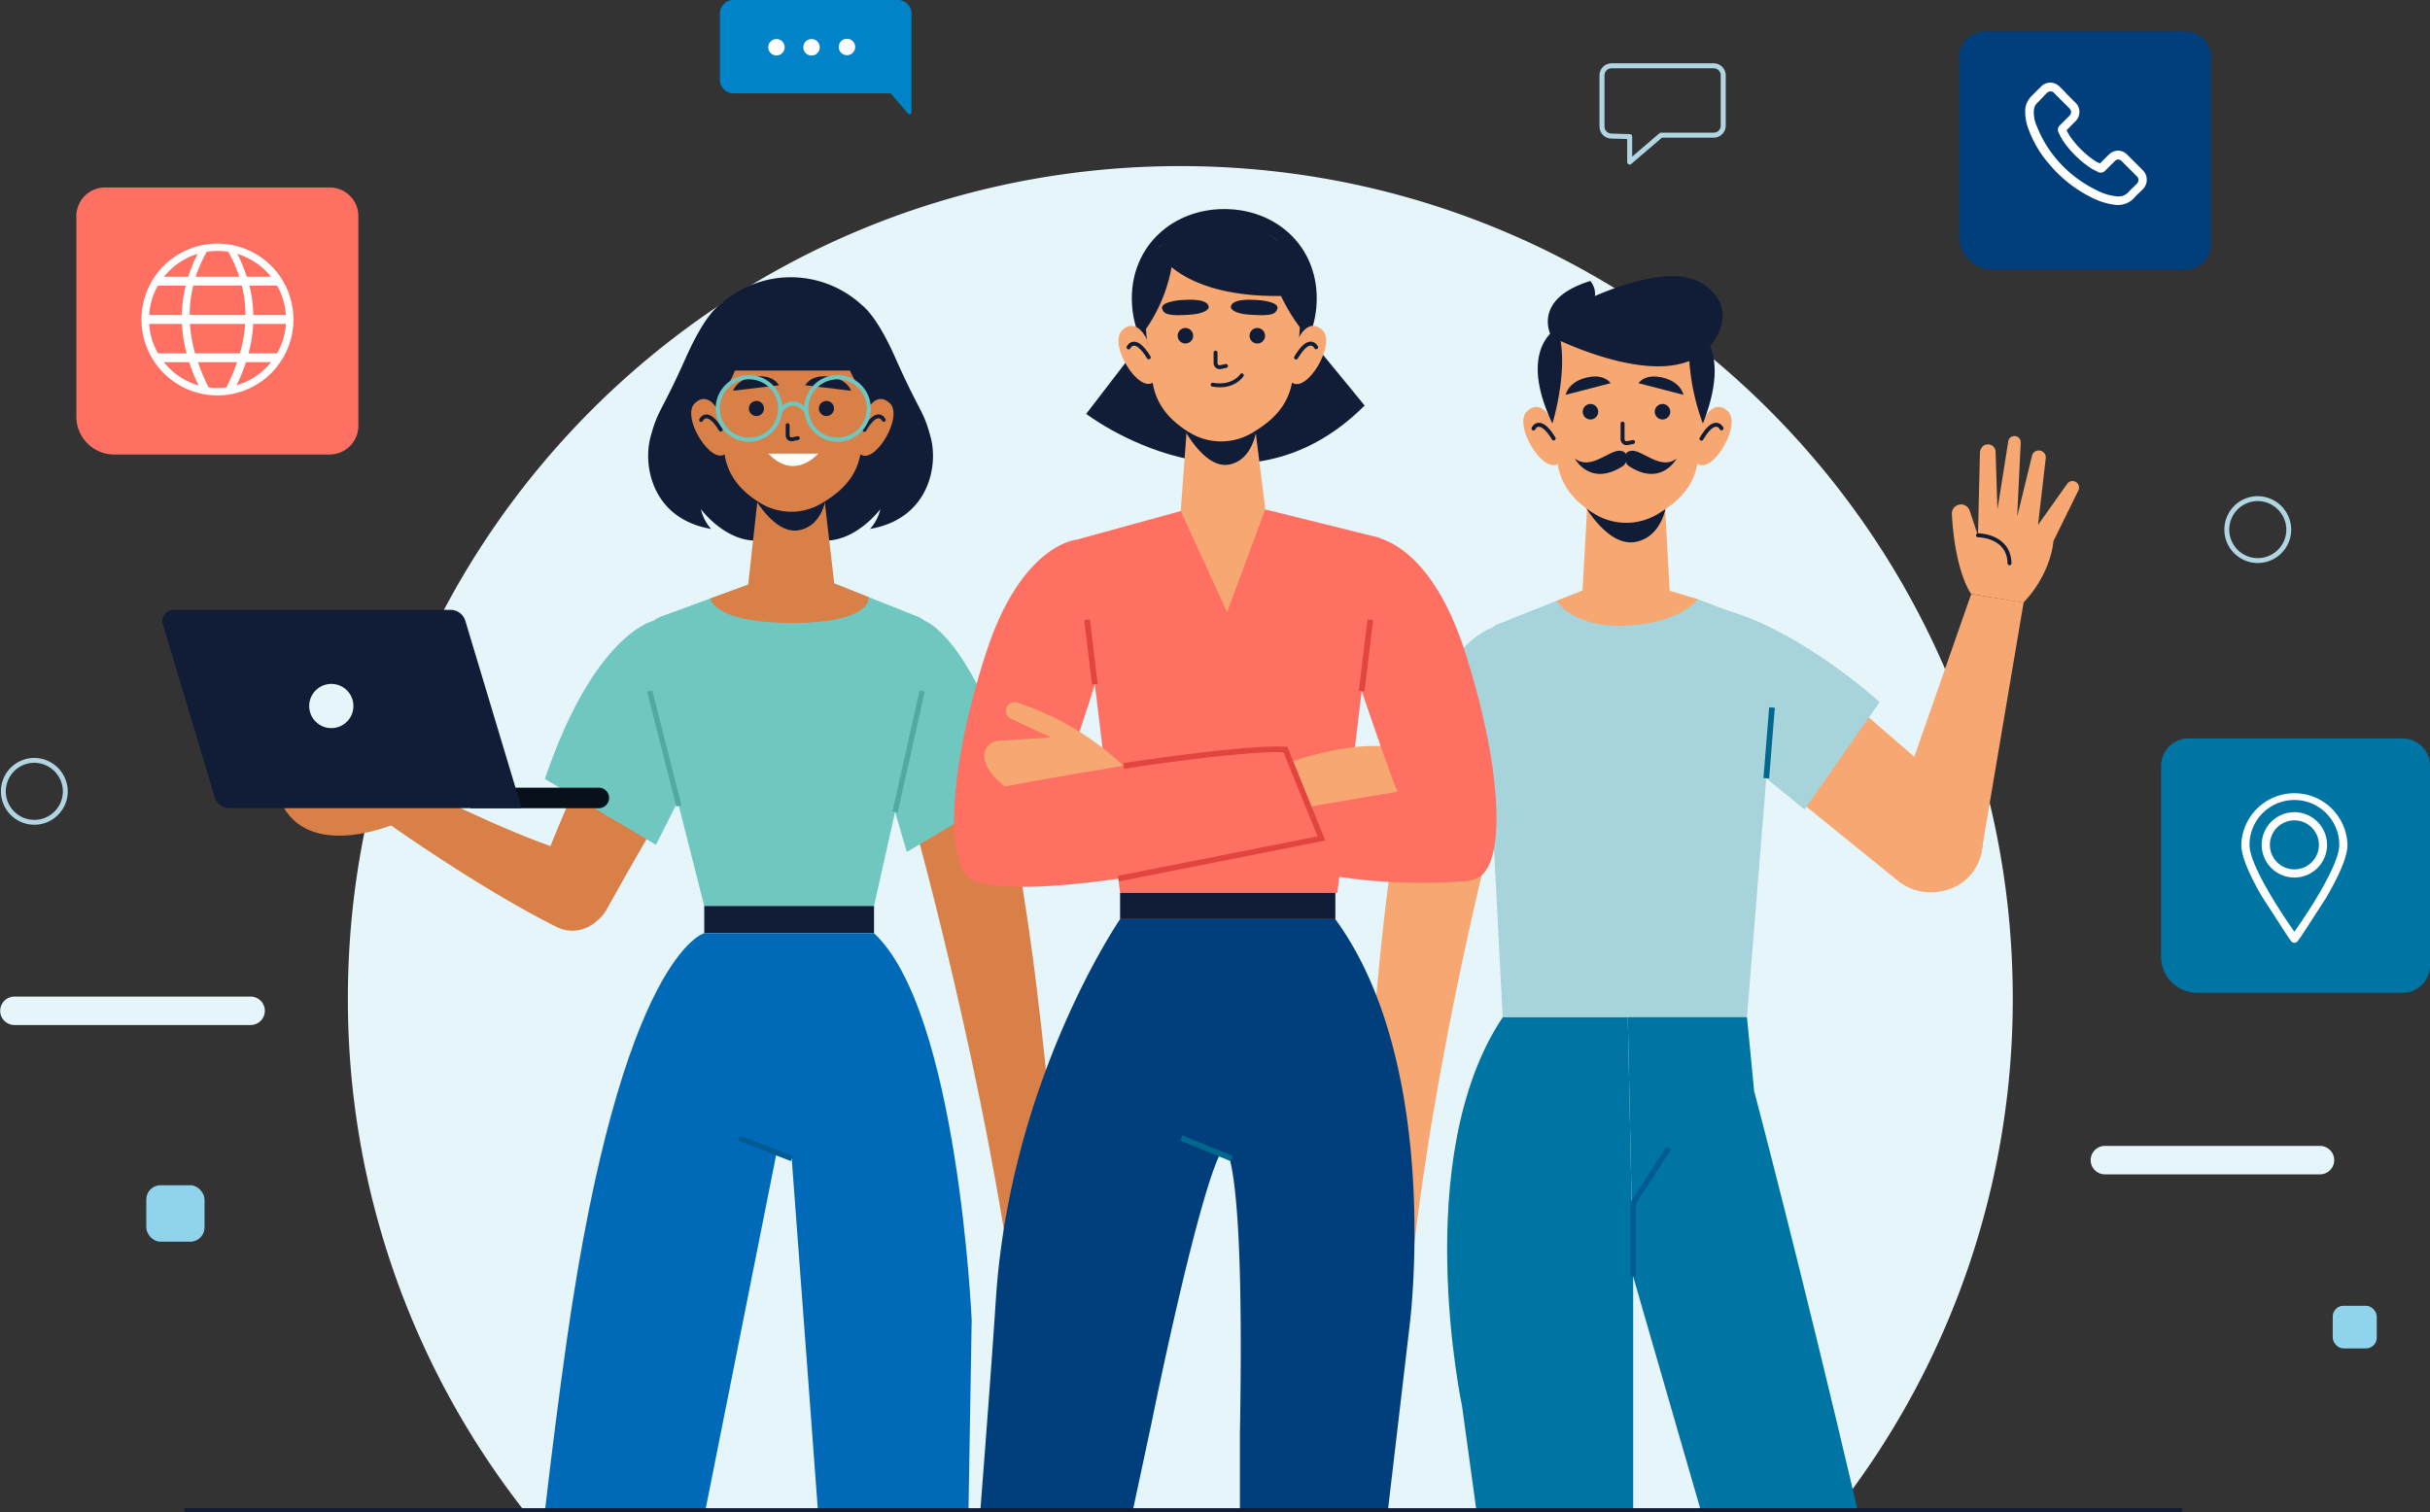 <svg id="OBJECTS" xmlns="http://www.w3.org/2000/svg" viewBox="0 0 627.61 390.62"><rect x="0" y="0" width="627.61" height="390.62" fill="#333333" stroke="none"/><defs><style>.cls-1{fill:#e6f5fa;}.cls-2{fill:#90d3ed;}.cls-14,.cls-16,.cls-17,.cls-18,.cls-19,.cls-22,.cls-23,.cls-24,.cls-25,.cls-26,.cls-27,.cls-28,.cls-3,.cls-4{fill:none;}.cls-3,.cls-4{stroke:#b2d5e3;}.cls-17,.cls-18,.cls-22,.cls-24,.cls-26,.cls-27,.cls-28,.cls-3{stroke-linecap:round;stroke-linejoin:round;}.cls-3{stroke-width:1.29px;}.cls-14,.cls-16,.cls-19,.cls-23,.cls-25,.cls-4{stroke-miterlimit:10;}.cls-4{stroke-width:1.26px;}.cls-5{fill:#0083c8;}.cls-6{fill:#fff;}.cls-7{fill:#013f7c;}.cls-8{fill:#fe7062;}.cls-9{fill:#0074a3;}.cls-10{fill:#d97f48;}.cls-11{fill:#6fc7bf;}.cls-12{fill:#08101c;}.cls-13{fill:#111d36;}.cls-14{stroke:#51a99f;}.cls-14,.cls-16{stroke-width:1.37px;}.cls-15{fill:#006ab8;}.cls-16{stroke:#005a94;}.cls-17,.cls-18,.cls-22,.cls-24,.cls-26,.cls-27,.cls-28{stroke:#111d36;}.cls-17{stroke-width:1px;}.cls-18{stroke-width:0.99px;}.cls-19{stroke:#6fc7bf;stroke-width:1.08px;}.cls-20{fill:#f7a771;}.cls-21{fill:#a7d3db;}.cls-22{stroke-width:1.02px;}.cls-23{stroke:#00678d;}.cls-23,.cls-25{stroke-width:1.46px;}.cls-24{stroke-width:1.03px;}.cls-25{stroke:#e2453d;}.cls-26{stroke-width:1.03px;}.cls-27{stroke-width:1.01px;}.cls-28{stroke-width:0.98px;}</style></defs><path class="cls-1" d="M582.12,301.82c0-118.77-96.27-215-215-215s-215,96.27-215,215A214.15,214.15,0,0,0,197.49,434H536.67A214.09,214.09,0,0,0,582.12,301.82Z" transform="translate(-62.27 -43.91)"/><path class="cls-1" d="M661.47,347.3H605.91a3.67,3.67,0,0,1-3.67-3.67h0a3.67,3.67,0,0,1,3.67-3.67h55.56a3.67,3.67,0,0,1,3.67,3.67h0A3.67,3.67,0,0,1,661.47,347.3Z" transform="translate(-62.27 -43.91)"/><path class="cls-1" d="M127,308.72H66a3.67,3.67,0,0,1-3.68-3.67h0A3.67,3.67,0,0,1,66,301.38h61a3.67,3.67,0,0,1,3.67,3.67h0A3.67,3.67,0,0,1,127,308.72Z" transform="translate(-62.27 -43.91)"/><rect class="cls-2" x="602.49" y="337.35" width="11.37" height="11.01" rx="2.77"/><rect class="cls-2" x="37.78" y="306.21" width="15.05" height="14.58" rx="3.67"/><path class="cls-3" d="M478.48,60.91h26.41a2.47,2.47,0,0,1,2.45,2.49V76.35a2.46,2.46,0,0,1-2.45,2.48H491.27l-8.09,6.94V79.2l-4.75-.14a2.47,2.47,0,0,1-2.4-2.48V63.4A2.48,2.48,0,0,1,478.48,60.91Z" transform="translate(-62.27 -43.91)"/><path class="cls-4" d="M653.4,180.85a8,8,0,1,1-8-8.12A8.05,8.05,0,0,1,653.4,180.85Z" transform="translate(-62.27 -43.91)"/><path class="cls-4" d="M79.14,248.47a8,8,0,1,1-8-8.12A8.05,8.05,0,0,1,79.14,248.47Z" transform="translate(-62.27 -43.91)"/><path class="cls-5" d="M296.8,73.26a.51.51,0,0,0,.89-.33l0-9.75V47.41a3.5,3.5,0,0,0-3.49-3.5H251.69a3.5,3.5,0,0,0-3.49,3.5V64.52a3.5,3.5,0,0,0,3.49,3.5h40.62Z" transform="translate(-62.27 -43.91)"/><path class="cls-6" d="M264.93,56.1A2.12,2.12,0,1,1,262.8,54,2.11,2.11,0,0,1,264.93,56.1Z" transform="translate(-62.27 -43.91)"/><path class="cls-6" d="M274,56.07A2.13,2.13,0,1,1,271.91,54,2.13,2.13,0,0,1,274,56.07Z" transform="translate(-62.27 -43.91)"/><path class="cls-6" d="M283.14,56A2.12,2.12,0,1,1,281,53.93,2.12,2.12,0,0,1,283.14,56Z" transform="translate(-62.27 -43.91)"/><path class="cls-7" d="M512.65,8.14h51.79a6.62,6.62,0,0,1,6.62,6.62v48.3a6.62,6.62,0,0,1-6.62,6.62H514.76A8.74,8.74,0,0,1,506,61V14.77A6.62,6.62,0,0,1,512.65,8.14Z"/><path class="cls-6" d="M615.67,87.86,611.81,84a3.38,3.38,0,0,0-2.48-1.17,3.56,3.56,0,0,0-2.48,1.1l-2.21,2.21-.41-.21a4.44,4.44,0,0,1-.69-.34,23.65,23.65,0,0,1-5.72-5.24,12.54,12.54,0,0,1-1.8-2.83c.56-.48,1-1,1.52-1.51l.62-.62a3.37,3.37,0,0,0,0-5.11l-1.93-1.93a6,6,0,0,1-.62-.68c-.41-.42-.9-.9-1.31-1.31a3.59,3.59,0,0,0-2.48-1.11,3.41,3.41,0,0,0-2.48,1.11l-2.42,2.41a5.57,5.57,0,0,0-1.58,3.38,12.63,12.63,0,0,0,.89,5.24,28.44,28.44,0,0,0,5.38,9,33.57,33.57,0,0,0,11,8.61,18.13,18.13,0,0,0,6.21,1.86h.48a5.47,5.47,0,0,0,4.13-1.79l.07-.07a12.07,12.07,0,0,1,1.24-1.24l.9-.89A3.46,3.46,0,0,0,615.67,87.86Zm-1.59,3.59-.82.82c-.49.42-.9.9-1.38,1.38a3.28,3.28,0,0,1-2.48,1h-.35A14.46,14.46,0,0,1,603.68,93,31.53,31.53,0,0,1,593.4,85a30,30,0,0,1-5-8.34,8.66,8.66,0,0,1-.83-4.28,2.94,2.94,0,0,1,1-2L590.85,68a1.46,1.46,0,0,1,1-.48,1.29,1.29,0,0,1,1,.48c.42.41.83.83,1.24,1.24a7.48,7.48,0,0,0,.69.69l1.93,1.93a1.62,1.62,0,0,1,.49,1,1.44,1.44,0,0,1-.49,1l-.62.62-1.72,1.72-.07.07a1.51,1.51,0,0,0-.41,1.73V78a16,16,0,0,0,2.27,3.72,25.59,25.59,0,0,0,6.28,5.72,5.54,5.54,0,0,0,.89.48,6.28,6.28,0,0,1,.69.35l.07.07A1.59,1.59,0,0,0,606,88l2.41-2.41a1.43,1.43,0,0,1,1-.48,1.4,1.4,0,0,1,.89.48l3.86,3.86A1.31,1.31,0,0,1,614.08,91.45Z" transform="translate(-62.27 -43.91)"/><path class="cls-8" d="M27.14,48.43h58a7.42,7.42,0,0,1,7.42,7.42V110a7.42,7.42,0,0,1-7.42,7.42H29.51a9.79,9.79,0,0,1-9.79-9.79V55.86A7.42,7.42,0,0,1,27.14,48.43Z"/><path class="cls-6" d="M104.56,112.57a19.62,19.62,0,1,0,27.75,0A19.7,19.7,0,0,0,104.56,112.57Zm27.7,2.83H126a39.72,39.72,0,0,0-2.43-5.9A17.7,17.7,0,0,1,132.26,115.4Zm-21,9.9a31.45,31.45,0,0,1,.93-7.61h12.55a31.45,31.45,0,0,1,.93,7.61Zm14.33,2.29a36.87,36.87,0,0,1-1.35,7.61H112.65a37.52,37.52,0,0,1-1.34-7.61Zm-7.13-18.85a18.19,18.19,0,0,1,2.78.22,36.16,36.16,0,0,1,2.84,6.44H112.82a36.16,36.16,0,0,1,2.84-6.44A18.16,18.16,0,0,1,118.43,108.74Zm-5.14.76a39.72,39.72,0,0,0-2.43,5.9h-6.25A17.7,17.7,0,0,1,113.29,109.5Zm-10.24,8.19h7.16a33.68,33.68,0,0,0-1,7.61h-8.44A17.56,17.56,0,0,1,103.05,117.69Zm0,17.51a17.56,17.56,0,0,1-2.28-7.61h8.47a36.51,36.51,0,0,0,1.2,7.61Zm1.56,2.29h6.5a48.19,48.19,0,0,0,2.42,6A17.68,17.68,0,0,1,104.61,137.49Zm13.82,6.66a17.58,17.58,0,0,1-2.31-.15,51.68,51.68,0,0,1-2.75-6.51H123.5a53.2,53.2,0,0,1-2.75,6.51A17.73,17.73,0,0,1,118.43,144.15Zm4.91-.69a48.19,48.19,0,0,0,2.42-6h6.5A17.68,17.68,0,0,1,123.34,143.46Zm10.48-8.26h-7.39a36.51,36.51,0,0,0,1.2-7.61h8.47A17.56,17.56,0,0,1,133.82,135.2Zm2.28-9.9h-8.44a33.68,33.68,0,0,0-1-7.61h7.16A17.56,17.56,0,0,1,136.1,125.3Z" transform="translate(-62.27 -43.91)"/><path class="cls-9" d="M565.23,190.77h55.31a7.07,7.07,0,0,1,7.07,7.07v51.58a7.07,7.07,0,0,1-7.07,7.07H567.48a9.33,9.33,0,0,1-9.33-9.33V197.85A7.07,7.07,0,0,1,565.23,190.77Z"/><path class="cls-6" d="M663.29,262.18a8.44,8.44,0,1,0-8.44,8.44A8.43,8.43,0,0,0,663.29,262.18Zm-14.76,0a6.33,6.33,0,1,1,6.32,6.33A6.32,6.32,0,0,1,648.53,262.18Z" transform="translate(-62.27 -43.91)"/><path class="cls-6" d="M654,287.05a1.07,1.07,0,0,0,1.48.23,1.25,1.25,0,0,0,.23-.23c.08-.11.48-.66,1.09-1.53l6.23-9.63c2.89-4.93,5.53-10.35,5.53-13.71a13.71,13.71,0,0,0-27.41,0c0,3.26,2.49,8.47,5.29,13.29l6.47,10C653.52,286.39,653.92,286.94,654,287.05Zm.85-36.46a11.59,11.59,0,0,1,11.6,11.59c0,5.05-7.71,17-11.6,22.44-3.88-5.48-11.59-17.39-11.59-22.44A11.59,11.59,0,0,1,654.85,250.59Z" transform="translate(-62.27 -43.91)"/><path class="cls-10" d="M165.52,245.52l-4.26,10.23s24.52,17.56,44.81,27.65c6.4,3.18,13.83-2,13.44-9.19l0-.22a9.49,9.49,0,0,0-6.43-8.46C192.32,258.5,188.26,255.7,165.52,245.52Z" transform="translate(-62.27 -43.91)"/><path class="cls-10" d="M164.5,256.66s-21.21,9.35-29-4.21l32.16-8Z" transform="translate(-62.27 -43.91)"/><path class="cls-10" d="M230.61,209.1c-10.14,17.36-22.37,42.22-29.09,61.17-1.73,4.89,0,10.36,4.77,12.51l.17.08A9.71,9.71,0,0,0,219,278.8c15.33-27.66,29-49.22,29-49.22Z" transform="translate(-62.27 -43.91)"/><path class="cls-11" d="M231,204.31s-15.24,3.23-28,40.85l28.69,17,10.57-21Z" transform="translate(-62.27 -43.91)"/><path class="cls-12" d="M216.93,252.71H183.82v-5.3h33.11a2.65,2.65,0,0,1,2.65,2.65h0A2.65,2.65,0,0,1,216.93,252.71Z" transform="translate(-62.27 -43.91)"/><path class="cls-13" d="M197,252.69H121.56a4,4,0,0,1-3.85-2.83l-13.37-44.68a2.87,2.87,0,0,1,2.74-3.72H178.6a4,4,0,0,1,3.85,2.83Z" transform="translate(-62.27 -43.91)"/><path class="cls-1" d="M153.46,225.3a5.71,5.71,0,1,1-6.64-4.61A5.71,5.71,0,0,1,153.46,225.3Z" transform="translate(-62.27 -43.91)"/><path class="cls-10" d="M298.73,257.87s18.2,65.71,25.63,122.88l12.49-2.37S333,294.62,320.37,242.8Z" transform="translate(-62.27 -43.91)"/><path class="cls-10" d="M336.75,375.51s18.81,27.77-3.76,40.25a3.58,3.58,0,0,1-4.47-.81l-.14-.17a3.58,3.58,0,0,1,.24-4.86c3.2-3.24,7.52-10,.64-18.78,0,0-3.6.92-3,8.09a3,3,0,0,1-3.22,3.22h0a3,3,0,0,1-2.59-2.25c-1.18-4.72-3.14-16.43,4.41-22.72Z" transform="translate(-62.27 -43.91)"/><path class="cls-11" d="M301.09,204.31s11.65,3.39,24.06,42.71l-28.68,17-6.65-22.86Z" transform="translate(-62.27 -43.91)"/><path class="cls-11" d="M299.34,203.24l-21.61-8.6-22.21.3-22.29,8.17a8.69,8.69,0,0,0-5.44,10.3L244.16,278H288l15.12-67.54A6.26,6.26,0,0,0,299.34,203.24Z" transform="translate(-62.27 -43.91)"/><rect class="cls-13" x="181.89" y="234.06" width="43.85" height="7.02"/><line class="cls-14" x1="175.34" y1="208.22" x2="167.81" y2="178.54"/><line class="cls-14" x1="231.18" y1="209.76" x2="238.17" y2="178.54"/><path class="cls-15" d="M288,285H244.16s-21.25,5.39-35.47,104.92c-2.16,15.16-4,29.95-5.65,44.13h41.42l18.29-91.86,4,1.05L273.51,434h38.9l.82-49.06S309.72,305.14,288,285Z" transform="translate(-62.27 -43.91)"/><line class="cls-16" x1="204.48" y1="299.32" x2="190.85" y2="294"/><path class="cls-13" d="M302.67,157c-1.94-7.36-2.65-6-9.17-20.68-3.9-8.75-6.92-12.26-8.72-13.68h0a27.07,27.07,0,0,0-36.16-.35h0c-1.71,1.14-4.93,4.44-9.2,14-6.53,14.64-7.23,13.32-9.17,20.68s.52,21,15.69,23.59a11.24,11.24,0,0,1-2.64-5.11s6.35,8.64,15,8.11h16.33c8.65.53,15-8.11,15-8.11a11.31,11.31,0,0,1-2.65,5.11C302.14,177.93,304.61,164.34,302.67,157Z" transform="translate(-62.27 -43.91)"/><path class="cls-10" d="M286.67,198.2l-8.94-3.56L275,171.11a13.88,13.88,0,0,1-6.48,3.53,11.79,11.79,0,0,1-7.33-1.5l-3-2.5-2.68,24.3-9.75,3.57s.63,6.33,21.24,6.33S286.67,198.2,286.67,198.2Z" transform="translate(-62.27 -43.91)"/><path class="cls-13" d="M256.5,171.48s5.66,10.93,12.4,9.36c7-1.63,7-10.88,7-10.88Z" transform="translate(-62.27 -43.91)"/><path class="cls-13" d="M290.7,140.06c0,13.39-10.42,24.24-23.27,24.24s-23.27-10.85-23.27-24.24,10.42-22.5,23.27-22.5S290.7,126.67,290.7,140.06Z" transform="translate(-62.27 -43.91)"/><path class="cls-10" d="M286.66,141.31A94.33,94.33,0,0,1,284.34,162c-1.14,5-4.33,8.5-8.84,11.32l-.82.51a15.32,15.32,0,0,1-15.8.18h0c-4.89-2.9-8.31-6.72-9.36-12.09a137.56,137.56,0,0,1-2.13-20.58s-1.82-21.07,19.35-20.66S286.66,141.31,286.66,141.31Z" transform="translate(-62.27 -43.91)"/><path class="cls-10" d="M249.7,161.1c-3.73,3.22-11.59-9.54-8-13s6.17,2.16,6.17,2.16l.74,4,1.09,5.42L250,161Z" transform="translate(-62.27 -43.91)"/><path class="cls-17" d="M243.35,152.42s1.52-3.31,5.08,2.5" transform="translate(-62.27 -43.91)"/><path class="cls-10" d="M284.33,161.17c3.79,3.16,11.42-9.73,7.75-13.11s-6.13,2.26-6.13,2.26l-.66,4.05-1,5.44L284,161Z" transform="translate(-62.27 -43.91)"/><path class="cls-17" d="M290.53,152.39s-1.58-3.28-5,2.58" transform="translate(-62.27 -43.91)"/><path class="cls-13" d="M247.66,147.87s8.47-11.45,6.52-23a16.68,16.68,0,0,0-7.93,11.32C244.62,144.32,247.66,147.87,247.66,147.87Z" transform="translate(-62.27 -43.91)"/><path class="cls-13" d="M287,148.09s-10.18-12.45-8.23-24a19.37,19.37,0,0,1,8.46,12.1C288.89,144.32,287,148.09,287,148.09Z" transform="translate(-62.27 -43.91)"/><path class="cls-13" d="M241.38,139.64h51.26s-5.77-21.72-27.39-23S241.38,139.64,241.38,139.64Z" transform="translate(-62.27 -43.91)"/><path class="cls-13" d="M259.59,149.49a1.95,1.95,0,1,1-1.95-2A1.95,1.95,0,0,1,259.59,149.49Z" transform="translate(-62.27 -43.91)"/><path class="cls-13" d="M277.67,149.49a1.95,1.95,0,1,1-1.95-2A1.95,1.95,0,0,1,277.67,149.49Z" transform="translate(-62.27 -43.91)"/><path class="cls-18" d="M265.7,153.74v2.64a1,1,0,0,0,1.22,1l1.4-.29" transform="translate(-62.27 -43.91)"/><path class="cls-13" d="M263.44,143.44l-11.83,1.42s.95-3.13,5.78-3.67S263.44,143.44,263.44,143.44Z" transform="translate(-62.27 -43.91)"/><path class="cls-13" d="M270.26,143.44l11.84,1.42s-1-3.13-5.79-3.67S270.26,143.44,270.26,143.44Z" transform="translate(-62.27 -43.91)"/><circle class="cls-19" cx="193.45" cy="105.52" r="8.07"/><circle class="cls-19" cx="216.31" cy="105.52" r="8.07"/><path class="cls-19" d="M263.79,150.1s2.85-4.38,6.72,0" transform="translate(-62.27 -43.91)"/><path class="cls-6" d="M260.71,161.1h12.88S267.56,168.3,260.71,161.1Z" transform="translate(-62.27 -43.91)"/><path class="cls-20" d="M540.35,225.29l29.4,25.44a13.5,13.5,0,0,1,1.54,18.85h0a13.5,13.5,0,0,1-18.88,1.85l-29.13-23.61Z" transform="translate(-62.27 -43.91)"/><path class="cls-21" d="M502.88,200.36c21.39,3.46,44.86,24.93,44.86,24.93l-19.41,27.76-25.56-20.93Z" transform="translate(-62.27 -43.91)"/><path class="cls-20" d="M571.39,197.38l-21.13,60.39a12.32,12.32,0,0,0,8.17,15.94h0a12.33,12.33,0,0,0,15.65-10l10.84-64.13Z" transform="translate(-62.27 -43.91)"/><path class="cls-20" d="M571.39,197.38s-4.15-5.36-5-20.66a2.35,2.35,0,0,1,1.36-2.26h0a2.36,2.36,0,0,1,3.24,1.36l2.11,6.38,11.79,17.41Z" transform="translate(-62.27 -43.91)"/><path class="cls-20" d="M573.13,182.2l.51-21.23c0-.91.64-2.18,1.79-2.22h0a1.93,1.93,0,0,1,2.25,1.72l.48,15.06,2.8-17.61a1.61,1.61,0,0,1,1.78-1.35h0a1.61,1.61,0,0,1,1.43,1.68l-.91,19.11,3.83-15.7a1.8,1.8,0,0,1,1.87-1.37h0a1.81,1.81,0,0,1,1.68,2l-2,17.24,7.61-10.73a1.7,1.7,0,0,1,2.54-.07h0a1.69,1.69,0,0,1,.22,2l-6.4,13s-.4,8.08-7.72,15.86l-11.32-6.73Z" transform="translate(-62.27 -43.91)"/><path class="cls-22" d="M573.13,182.2s8,0,8.15,7.23" transform="translate(-62.27 -43.91)"/><path class="cls-21" d="M500.71,198.7l16,6.06c4.18,1.54,5.24,6.18,4.15,10.5l-7.39,91.49H450.38l-4.86-94.47a6.28,6.28,0,0,1,3.79-7.19l21.61-8.6Z" transform="translate(-62.27 -43.91)"/><line class="cls-23" x1="456.19" y1="201.06" x2="457.66" y2="182.79"/><path class="cls-20" d="M447,261.68s-17.14,66.62-21.43,124.1L413,384.1s1.85-83.85,11.6-136.28Z" transform="translate(-62.27 -43.91)"/><path class="cls-21" d="M447.56,206.16s-14.21,3.39-26.62,42.72l31.24,17L458.84,243Z" transform="translate(-62.27 -43.91)"/><path class="cls-20" d="M493.5,196.53l-1.24-22.67s-4.19,2.92-8,3.63-7.49-1.52-7.54-1.55l-4.42-2.57L471,196.49h0l-6.66,2.65s4.18,7.13,18.14,6.41,18.31-6.85,18.31-6.85Z" transform="translate(-62.27 -43.91)"/><path class="cls-13" d="M471.39,174.23s6.17,11.26,13.51,9.65c7.67-1.69,8-11.5,8-11.5Z" transform="translate(-62.27 -43.91)"/><path class="cls-20" d="M502.91,143.18a96.61,96.61,0,0,1-2.39,21.26c-1.17,5.16-4.45,8.76-9.1,11.66l-.84.52a15.77,15.77,0,0,1-16.26.19h0c-5-3-8.56-6.91-9.65-12.44a141.84,141.84,0,0,1-2.18-21.19s-1.88-21.69,19.92-21.27S502.91,143.18,502.91,143.18Z" transform="translate(-62.27 -43.91)"/><path class="cls-20" d="M464.86,163.55c-3.84,3.31-11.92-9.82-8.21-13.36s6.36,2.22,6.36,2.22l.75,4.15,1.12,5.59.29,1.25Z" transform="translate(-62.27 -43.91)"/><path class="cls-24" d="M458.33,154.61s1.57-3.4,5.22,2.58" transform="translate(-62.27 -43.91)"/><path class="cls-20" d="M500.51,163.62c3.9,3.25,11.76-10,8-13.49s-6.31,2.33-6.31,2.33l-.68,4.16-1,5.6-.27,1.26Z" transform="translate(-62.27 -43.91)"/><path class="cls-24" d="M506.9,154.58s-1.63-3.37-5.19,2.66" transform="translate(-62.27 -43.91)"/><path class="cls-13" d="M475.05,150.28a2,2,0,1,1-2-2A2,2,0,0,1,475.05,150.28Z" transform="translate(-62.27 -43.91)"/><path class="cls-13" d="M493.66,150.28a2,2,0,1,1-2-2A2,2,0,0,1,493.66,150.28Z" transform="translate(-62.27 -43.91)"/><path class="cls-22" d="M481.34,153.34v4a1.06,1.06,0,0,0,1.25,1.06l1.45-.3" transform="translate(-62.27 -43.91)"/><path class="cls-13" d="M485.46,142.91l11.6,3s-.53-3.25-5.28-4.43S485.46,142.91,485.46,142.91Z" transform="translate(-62.27 -43.91)"/><path class="cls-13" d="M478.25,142.91l-11.6,3s.53-3.25,5.27-4.43S478.25,142.91,478.25,142.91Z" transform="translate(-62.27 -43.91)"/><path class="cls-13" d="M481.38,164.34a2.07,2.07,0,0,0,.87-1.2c.27-1,.39-2.59-1.53-2.77-2.83-.27-7.57,5.17-11.71,2C469,162.42,473,169.78,481.38,164.34Z" transform="translate(-62.27 -43.91)"/><path class="cls-13" d="M483,164.34a2.07,2.07,0,0,1-.87-1.2c-.27-1-.39-2.59,1.53-2.77,2.82-.27,7.53,5.17,11.66,2C495.28,162.42,491.33,169.78,483,164.34Z" transform="translate(-62.27 -43.91)"/><path class="cls-13" d="M502.41,117.47c-7.13-5-20.7-.35-28.2,2.92A5.22,5.22,0,0,0,473,116.5c-12.89,4-11.27,11.3-10.37,13.64-2.52,2.66-6,9.29.59,23.2,0,0,3.68-11.88,2.12-21.33,6.11,2.77,22.7,9.39,33.24,5.17a58.2,58.2,0,0,0,3.5,16.16c4-10.2,3.43-16.34,1.85-20C505.7,131.22,511.05,123.59,502.41,117.47Z" transform="translate(-62.27 -43.91)"/><path class="cls-9" d="M501.5,434h40.55c-15-64-26.73-108.22-26.73-108.22l-1.85-19.07H482.69l1.39,67Z" transform="translate(-62.27 -43.91)"/><path class="cls-9" d="M484.08,373.73l-1.39-67H450.38c-24.18,36.19-10.49,100.5-10.49,100.5L443.57,434h40.51Z" transform="translate(-62.27 -43.91)"/><polyline class="cls-16" points="421.8 329.82 421.8 310.84 430.96 296.66"/><path class="cls-7" d="M359.63,411.79s10.89-54.06,17.3-68.8a1.55,1.55,0,0,1,2.91.24c1.54,5.62,3.57,22.17,2.67,70.89l0,19.92h38.23l5.63-47.93s8.52-66.8-19.22-104.73H351.56s-28.35,41.24-32.08,98.2c-.83,12.67-2.26,32-4,54.46h39.39Z" transform="translate(-62.27 -43.91)"/><line class="cls-23" x1="305.13" y1="294" x2="318.15" y2="299.32"/><polygon class="cls-8" points="304.98 132.02 278.24 139.38 289.29 230.66 345.4 230.66 356.47 138.97 326.83 131.62 304.98 132.02"/><rect class="cls-13" x="289.29" y="230.66" width="55.6" height="6.8"/><path class="cls-20" d="M393.1,241.68s22.91-9.19,35.19-2.78l1.16,14.75L392,258.36Z" transform="translate(-62.27 -43.91)"/><path class="cls-8" d="M442.06,271.42s-37.2,4.47-67.35-11.35l25.54-7.74L431.8,247Z" transform="translate(-62.27 -43.91)"/><path class="cls-8" d="M416.93,182.61s14.45.92,23.66,29.53c9.79,30.4,10.5,54.34,3.71,58.35s-15.22-4.85-23.86-29.33S407.8,203.5,407.8,203.5Z" transform="translate(-62.27 -43.91)"/><line class="cls-25" x1="351.69" y1="178.54" x2="353.92" y2="160.09"/><path class="cls-8" d="M340.51,183.29s-14.45.92-23.66,29.53c-9.78,30.4-10.49,54.34-3.7,58.35s16.23-4.85,24.88-29.33,11.61-37.66,11.61-37.66Z" transform="translate(-62.27 -43.91)"/><line class="cls-25" x1="282.77" y1="176.77" x2="280.76" y2="160.09"/><path class="cls-20" d="M352.49,241.79A73,73,0,0,0,325,225.44a2.23,2.23,0,0,0-2.17.45h0a2.23,2.23,0,0,0,.53,3.69l10.33,4.83-13.56.9a3.9,3.9,0,0,0-3.64,4.36c.28,2,1.6,4.5,5.36,7.45Z" transform="translate(-62.27 -43.91)"/><path class="cls-8" d="M321.82,247.12s49.13-9.69,72.44-9.59l9.3,23s-72.72,18.24-90.41,10.65Z" transform="translate(-62.27 -43.91)"/><path class="cls-25" d="M352.49,241.79s30.88-4.82,41.77-4.26l1.31,3.25" transform="translate(-62.27 -43.91)"/><polyline class="cls-25" points="288.85 227 341.29 216.61 333.3 196.86"/><path class="cls-13" d="M353.81,136.51l-11,14.32s39.46,30.31,71.91-2.15l-11.57-14.12Z" transform="translate(-62.27 -43.91)"/><path class="cls-20" d="M389,174.83l-2.77-22a14.15,14.15,0,0,1-6.65,3.62,12,12,0,0,1-7.52-1.54c-.05,0-3.1-2.57-3.1-2.57l-1.68,22.79a5.4,5.4,0,0,1-.07.8l12,26.12,9.83-26.52A5.67,5.67,0,0,1,389,174.83Z" transform="translate(-62.27 -43.91)"/><path class="cls-13" d="M367.25,153.22s5.81,12.27,12.73,10.66c7.22-1.67,7.19-12.22,7.19-12.22Z" transform="translate(-62.27 -43.91)"/><path class="cls-13" d="M402.35,121c0,13.74-10.69,24.88-23.88,24.88S354.59,134.71,354.59,121s10.69-23.08,23.88-23.08S402.35,107.23,402.35,121Z" transform="translate(-62.27 -43.91)"/><path class="cls-20" d="M398.21,122.25a96.79,96.79,0,0,1-2.39,21.21c-1.16,5.13-4.44,8.72-9.07,11.61l-.84.53a15.7,15.7,0,0,1-16.21.18h0c-5-3-8.53-6.89-9.62-12.4a142.43,142.43,0,0,1-2.18-21.13s-1.87-21.62,19.87-21.2S398.21,122.25,398.21,122.25Z" transform="translate(-62.27 -43.91)"/><path class="cls-20" d="M360.27,142.56c-3.83,3.31-11.89-9.78-8.18-13.32s6.33,2.22,6.33,2.22l.75,4.14,1.12,5.57.29,1.24Z" transform="translate(-62.27 -43.91)"/><path class="cls-26" d="M353.75,133.66s1.57-3.39,5.22,2.56" transform="translate(-62.27 -43.91)"/><path class="cls-20" d="M395.81,142.64c3.89,3.24,11.73-10,8-13.46s-6.29,2.33-6.29,2.33l-.68,4.15-1,5.58-.27,1.26Z" transform="translate(-62.27 -43.91)"/><path class="cls-26" d="M402.18,133.62s-1.63-3.36-5.17,2.66" transform="translate(-62.27 -43.91)"/><path class="cls-13" d="M398.81,117a19.79,19.79,0,0,0-7.74-11.79,16.84,16.84,0,0,0-9.94-4.85s-13.57-3.06-19.19,7.2a17.52,17.52,0,0,0-5.2,9.44c-1.68,8.38,1.44,12,1.44,12a40.73,40.73,0,0,0,6.68-16.07c4.11,3.4,12.45,7.66,28.26,7.44a48,48,0,0,0,5.45,8.86S400.49,125.34,398.81,117Z" transform="translate(-62.27 -43.91)"/><path class="cls-13" d="M370.43,130.65a2,2,0,1,1-2-2A2,2,0,0,1,370.43,130.65Z" transform="translate(-62.27 -43.91)"/><path class="cls-13" d="M389,130.65a2,2,0,1,1-2-2A2,2,0,0,1,389,130.65Z" transform="translate(-62.27 -43.91)"/><path class="cls-27" d="M376.22,135v2.7a1.06,1.06,0,0,0,1.25,1.06l1.44-.3" transform="translate(-62.27 -43.91)"/><path class="cls-13" d="M386.08,121.38s-5.87-.48-5.92,1.91c0,0,0,1.61,5.12,1.94s6.45-.06,6.92-1.58S388.83,121.4,386.08,121.38Z" transform="translate(-62.27 -43.91)"/><path class="cls-13" d="M368.54,121.38s5.86-.48,5.92,1.91c0,0,0,1.61-5.12,1.94s-6.45-.06-6.92-1.58S365.79,121.4,368.54,121.38Z" transform="translate(-62.27 -43.91)"/><path class="cls-27" d="M383,140.86s-2.11,3.39-7.54,2.43" transform="translate(-62.27 -43.91)"/><line class="cls-28" x1="48.01" y1="390.12" x2="563.29" y2="390.12"/></svg>